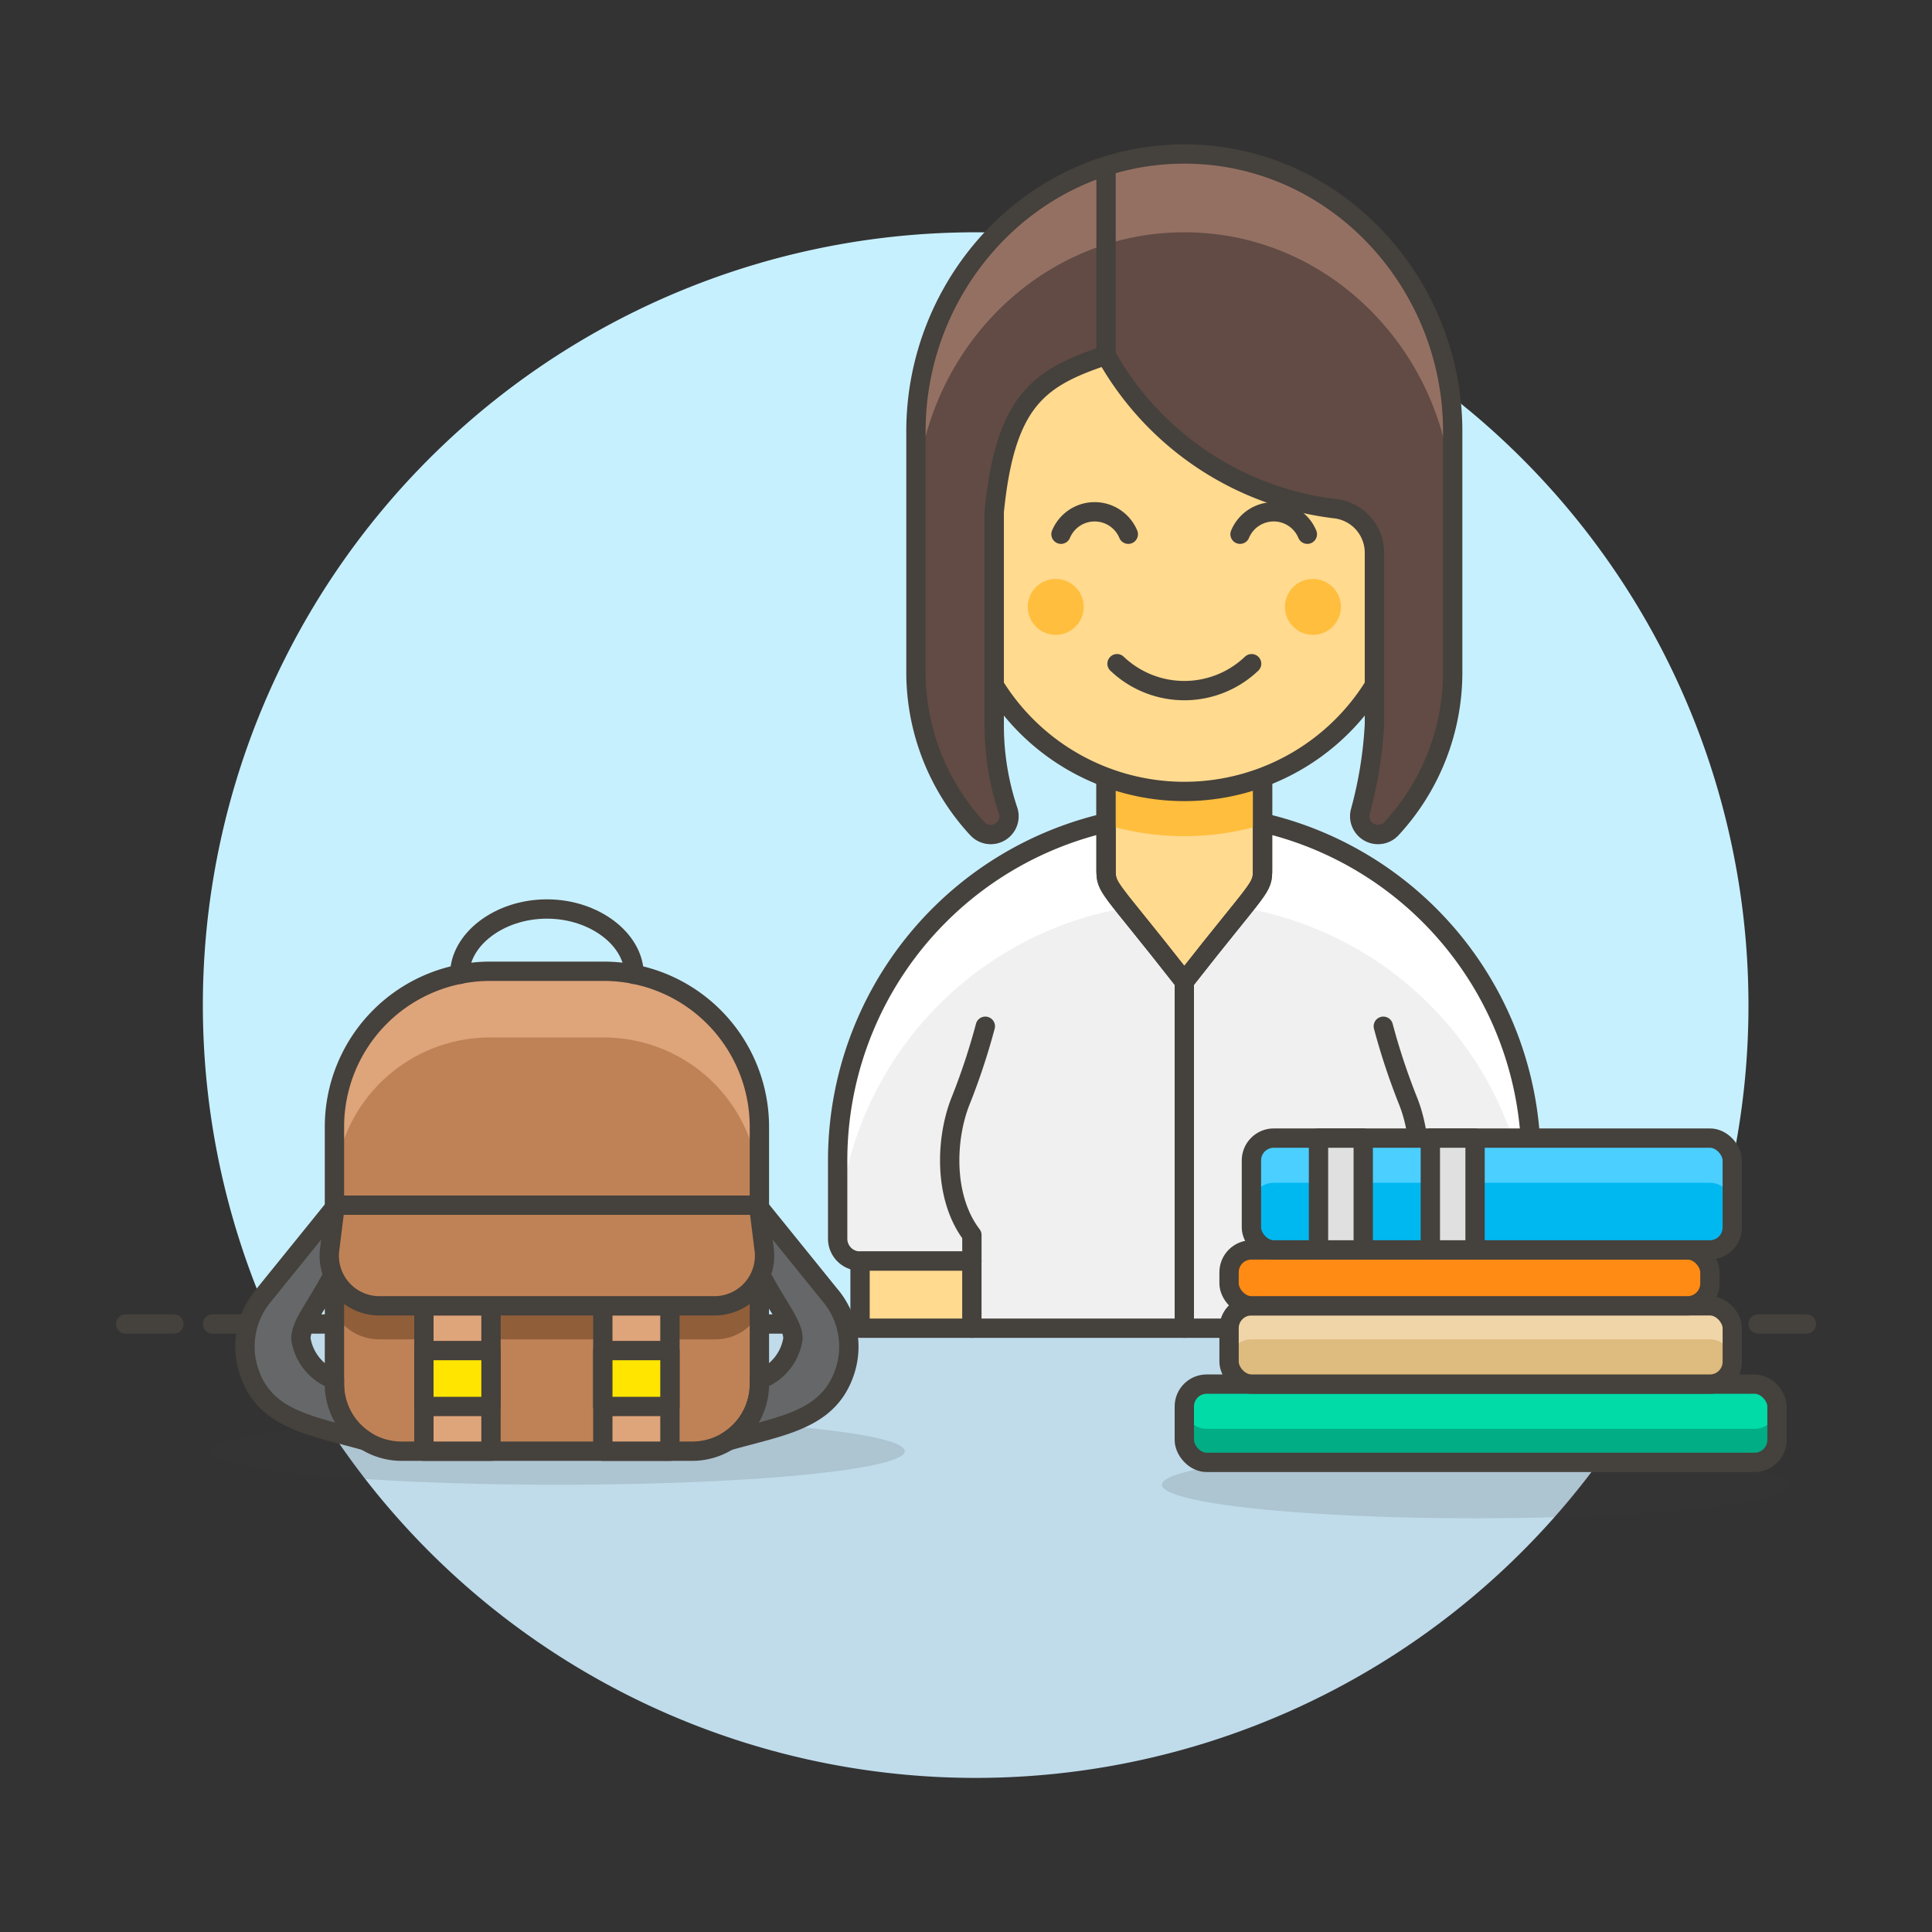 <svg xmlns="http://www.w3.org/2000/svg" viewBox="0 0 100 100"><rect x="0" y="0" width="100" height="100" fill="#333333" stroke="none"/><g class="nc-icon-wrapper"><defs/><path class="a" d="M90.5 52.029a40 40 0 1 0-76.436 16.5h72.872a39.844 39.844 0 0 0 3.564-16.5z" style="" fill="#c7f0ff"/><path class="b" d="M14.064 68.529a40 40 0 0 0 72.872 0z" style="" fill="#c0dceb"/><g><path class="c" d="M11 68.529h78" fill="none" stroke="#45413c" stroke-linecap="round" stroke-linejoin="round"/><path class="c" d="M6.5 68.529H9" fill="none" stroke="#45413c" stroke-linecap="round" stroke-linejoin="round"/><path class="c" d="M91 68.529h2.5" fill="none" stroke="#45413c" stroke-linecap="round" stroke-linejoin="round"/></g><g><path class="d" d="M61.3 42.121a17.944 17.944 0 0 0-17.943 17.943v4.052a1.159 1.159 0 0 0 1.158 1.158H50.3v3.473h22v-3.473h5.788a1.159 1.159 0 0 0 1.158-1.158v-4.052A17.944 17.944 0 0 0 61.3 42.121z" style="" fill="#f0f0f0"/><path class="e" d="M61.3 42.121a17.944 17.944 0 0 0-17.943 17.943v4.052a1.112 1.112 0 0 0 .006.116 17.943 17.943 0 0 1 35.875 0 1.112 1.112 0 0 0 .006-.116v-4.052A17.944 17.944 0 0 0 61.3 42.121z" style="" fill="#fff"/><path class="c" d="M61.3 42.121a17.944 17.944 0 0 0-17.943 17.943v4.052a1.159 1.159 0 0 0 1.158 1.158H50.3v3.473h22v-3.473h5.788a1.159 1.159 0 0 0 1.158-1.158v-4.052A17.944 17.944 0 0 0 61.3 42.121z" fill="none" stroke="#45413c" stroke-linecap="round" stroke-linejoin="round"/><path class="f" d="M61.3 50.8c-3.993-5.1-4.051-4.772-4.051-5.822v-6.33h8.1v6.333c.003 1.05-.055.719-4.049 5.819z" stroke="#45413c" stroke-linecap="round" stroke-linejoin="round" fill="#ffda8f"/><path class="g" d="M57.249 42.684a14.091 14.091 0 0 0 8.1 0v-4.036h-8.1z" style="" fill="#ffbe3d"/><path class="c" d="M61.3 50.8c-3.993-5.1-4.051-4.772-4.051-5.822v-6.33h8.1v6.333c.003 1.05-.055.719-4.049 5.819z" fill="none" stroke="#45413c" stroke-linecap="round" stroke-linejoin="round"/><path class="c" d="M61.3 50.803v17.944" fill="none" stroke="#45413c" stroke-linecap="round" stroke-linejoin="round"/><path class="f" d="M44.516 65.274h5.788v3.473h-5.788z" stroke="#45413c" stroke-linecap="round" stroke-linejoin="round" fill="#ffda8f"/><path class="f" d="M72.299 65.274h5.788v3.473h-5.788z" stroke="#45413c" stroke-linecap="round" stroke-linejoin="round" fill="#ffda8f"/><path class="f" d="M72.877 26.493V23.6a11.577 11.577 0 0 0-23.153 0v2.894a2.316 2.316 0 0 0 0 4.631c.049 0 .094-.012.142-.015a11.561 11.561 0 0 0 22.869 0c.048 0 .093.015.142.015a2.316 2.316 0 0 0 0-4.631z" stroke="#45413c" stroke-linecap="round" stroke-linejoin="round" fill="#ffda8f"/><circle class="g" cx="54.644" cy="31.413" r="1.447" style="" fill="#ffbe3d"/><circle class="g" cx="67.957" cy="31.413" r="1.447" style="" fill="#ffbe3d"/><path class="c" d="M57.818 34.353a5.05 5.05 0 0 0 6.965 0" fill="none" stroke="#45413c" stroke-linecap="round" stroke-linejoin="round"/><path class="c" d="M67.667 27.651a1.886 1.886 0 0 0-3.482 0" fill="none" stroke="#45413c" stroke-linecap="round" stroke-linejoin="round"/><path class="c" d="M58.4 27.651a1.887 1.887 0 0 0-3.483 0" fill="none" stroke="#45413c" stroke-linecap="round" stroke-linejoin="round"/><path class="h" d="M61.3 7.971c-7.807 0-13.891 6.645-13.891 14.352v12.468a11.923 11.923 0 0 0 3.177 8.1.945.945 0 0 0 1.587-.952 13.888 13.888 0 0 1-.712-4.392V26.492c.578-5.787 2.315-6.945 5.788-8.1a15.737 15.737 0 0 0 11.907 7.945 2.294 2.294 0 0 1 1.984 2.258v8.9a21.3 21.3 0 0 1-.739 4.545.948.948 0 0 0 1.605.868 11.92 11.92 0 0 0 3.186-8.113V22.323c0-7.707-6.085-14.352-13.892-14.352z" style="" fill="#614b44"/><path class="i" d="M61.3 7.971c-7.807 0-13.891 6.645-13.891 14.352v4.051c0-7.706 6.084-14.351 13.891-14.351s13.892 6.645 13.892 14.351v-4.051c0-7.707-6.085-14.352-13.892-14.352z" style="" fill="#947063"/><path class="c" d="M61.3 7.971c-7.807 0-13.891 6.645-13.891 14.352v12.468a11.923 11.923 0 0 0 3.177 8.1.945.945 0 0 0 1.587-.952 13.888 13.888 0 0 1-.712-4.392V26.492c.578-5.787 2.315-6.945 5.788-8.1a15.737 15.737 0 0 0 11.907 7.945 2.294 2.294 0 0 1 1.984 2.258v8.9a21.3 21.3 0 0 1-.739 4.545.948.948 0 0 0 1.605.868 11.92 11.92 0 0 0 3.186-8.113V22.323c0-7.707-6.085-14.352-13.892-14.352z" fill="none" stroke="#45413c" stroke-linecap="round" stroke-linejoin="round"/><path class="c" d="M57.249 18.39V8.634" fill="none" stroke="#45413c" stroke-linecap="round" stroke-linejoin="round"/><path class="c" d="M51 53.119a34.18 34.18 0 0 1-1.273 3.848c-.776 1.922-.916 5 .578 6.958v1.349" fill="none" stroke="#45413c" stroke-linecap="round" stroke-linejoin="round"/><path class="c" d="M71.6 53.119a34.186 34.186 0 0 0 1.274 3.848c.775 1.922.915 5-.578 6.958v1.349" fill="none" stroke="#45413c" stroke-linecap="round" stroke-linejoin="round"/><ellipse class="j" cx="76.35" cy="76.85" rx="16.207" ry="1.736" fill="#45413c" opacity="0.15"/><g><rect class="k" x="61.3" y="71.641" width="30.677" height="4.052" rx="1.158" style="" fill="#00dba8"/><path class="l" d="M90.82 73.956H62.458A1.159 1.159 0 0 1 61.3 72.8v1.737a1.158 1.158 0 0 0 1.158 1.157H90.82a1.157 1.157 0 0 0 1.157-1.157V72.8a1.158 1.158 0 0 1-1.157 1.156z" style="" fill="#00ad85"/><rect class="c" x="61.3" y="71.641" width="30.677" height="4.052" rx="1.158" fill="none" stroke="#45413c" stroke-linecap="round" stroke-linejoin="round"/><rect class="m" x="63.616" y="67.589" width="26.047" height="4.052" rx="1.158" style="" fill="#debb7e"/><path class="n" d="M88.505 67.589H64.773a1.157 1.157 0 0 0-1.157 1.158v1.736a1.158 1.158 0 0 1 1.157-1.158h23.732a1.158 1.158 0 0 1 1.157 1.158v-1.736a1.157 1.157 0 0 0-1.157-1.158z" style="" fill="#f0d5a8"/><rect class="c" x="63.616" y="67.589" width="26.047" height="4.052" rx="1.158" fill="none" stroke="#45413c" stroke-linecap="round" stroke-linejoin="round"/><rect class="o" x="63.616" y="64.695" width="24.889" height="2.894" rx="1.158" stroke="#45413c" stroke-linecap="round" stroke-linejoin="round" fill="#ff8a14"/><g><rect class="p" x="64.773" y="58.907" width="24.889" height="5.788" rx="1.158" style="" fill="#00b8f0"/><path class="q" d="M88.505 58.907H65.931a1.158 1.158 0 0 0-1.158 1.157v2.316a1.158 1.158 0 0 1 1.158-1.158h22.574a1.157 1.157 0 0 1 1.157 1.158v-2.316a1.157 1.157 0 0 0-1.157-1.157z" style="" fill="#4acfff"/><rect class="c" x="64.773" y="58.907" width="24.889" height="5.788" rx="1.158" fill="none" stroke="#45413c" stroke-linecap="round" stroke-linejoin="round"/><path class="r" d="M68.246 58.907h2.315v5.788h-2.315z" stroke="#45413c" stroke-linecap="round" stroke-linejoin="round" fill="#e0e0e0"/><path class="r" d="M74.034 58.907h2.315v5.788h-2.315z" stroke="#45413c" stroke-linecap="round" stroke-linejoin="round" fill="#e0e0e0"/></g></g><g><ellipse class="j" cx="28.887" cy="75.113" rx="17.943" ry="1.736" fill="#45413c" opacity="0.15"/><path class="s" d="M31.251 50.273h-5.885a8.055 8.055 0 0 0-8.055 8.055v13.313a3.472 3.472 0 0 0 3.473 3.472h15.049a3.472 3.472 0 0 0 3.473-3.472V58.328a8.055 8.055 0 0 0-8.055-8.055z" style="" fill="#bf8256"/><path class="t" d="M19.587 69.325H37.03a2.553 2.553 0 0 0 2.276-1.38v-3.829H17.311v3.829a2.639 2.639 0 0 0 2.276 1.38z" style="" fill="#915e3a"/><path class="u" d="M31.251 50.273h-5.885a8.055 8.055 0 0 0-8.055 8.055v3.425a8.055 8.055 0 0 1 8.055-8.053h5.885a8.056 8.056 0 0 1 8.055 8.056v-3.428a8.055 8.055 0 0 0-8.055-8.055z" style="" fill="#dea47a"/><path class="c" d="M31.251 50.273h-5.885a8.055 8.055 0 0 0-8.055 8.055v13.313a3.472 3.472 0 0 0 3.473 3.472h15.049a3.472 3.472 0 0 0 3.473-3.472V58.328a8.055 8.055 0 0 0-8.055-8.055z" fill="none" stroke="#45413c" stroke-linecap="round" stroke-linejoin="round"/><path class="v" d="M21.941 67.589h3.473v7.525h-3.473z" stroke="#45413c" stroke-linecap="round" stroke-linejoin="round" fill="#dea47a"/><path class="w" d="M21.941 69.904h3.473v2.894h-3.473z" stroke="#45413c" stroke-linecap="round" stroke-linejoin="round" fill="#ffe500"/><path class="c" d="M32.82 50.434c0-1.78-2.02-3.384-4.512-3.384s-4.512 1.6-4.512 3.384" fill="none" stroke="#45413c" stroke-linecap="round" stroke-linejoin="round"/><path class="x" d="M17.311 71.641v-.226a2.693 2.693 0 0 1-1.737-2.115c0-.767.713-1.5 1.737-3.44v-3.344l-3.64 4.5a4.124 4.124 0 0 0-.71 4.179c.887 2.3 3.153 2.594 5.965 3.383a3.469 3.469 0 0 1-1.615-2.937z" stroke="#45413c" stroke-linecap="round" stroke-linejoin="round" fill="#656769"/><path class="v" d="M31.202 67.589h3.473v7.525h-3.473z" stroke="#45413c" stroke-linecap="round" stroke-linejoin="round" fill="#dea47a"/><path class="w" d="M31.202 69.904h3.473v2.894h-3.473z" stroke="#45413c" stroke-linecap="round" stroke-linejoin="round" fill="#ffe500"/><path class="x" d="M39.306 71.641v-.226a2.692 2.692 0 0 0 1.736-2.115c0-.767-.712-1.5-1.736-3.44v-3.344l3.639 4.5a4.121 4.121 0 0 1 .71 4.179c-.887 2.3-3.153 2.594-5.965 3.383a3.467 3.467 0 0 0 1.616-2.937z" stroke="#45413c" stroke-linecap="round" stroke-linejoin="round" fill="#656769"/><path class="y" d="M39.548 64.638a2.592 2.592 0 0 1-2.558 2.951H19.626a2.593 2.593 0 0 1-2.558-2.951l.282-2.258h21.916z" stroke="#45413c" stroke-linecap="round" stroke-linejoin="round" fill="#bf8256"/></g></g></g></svg>